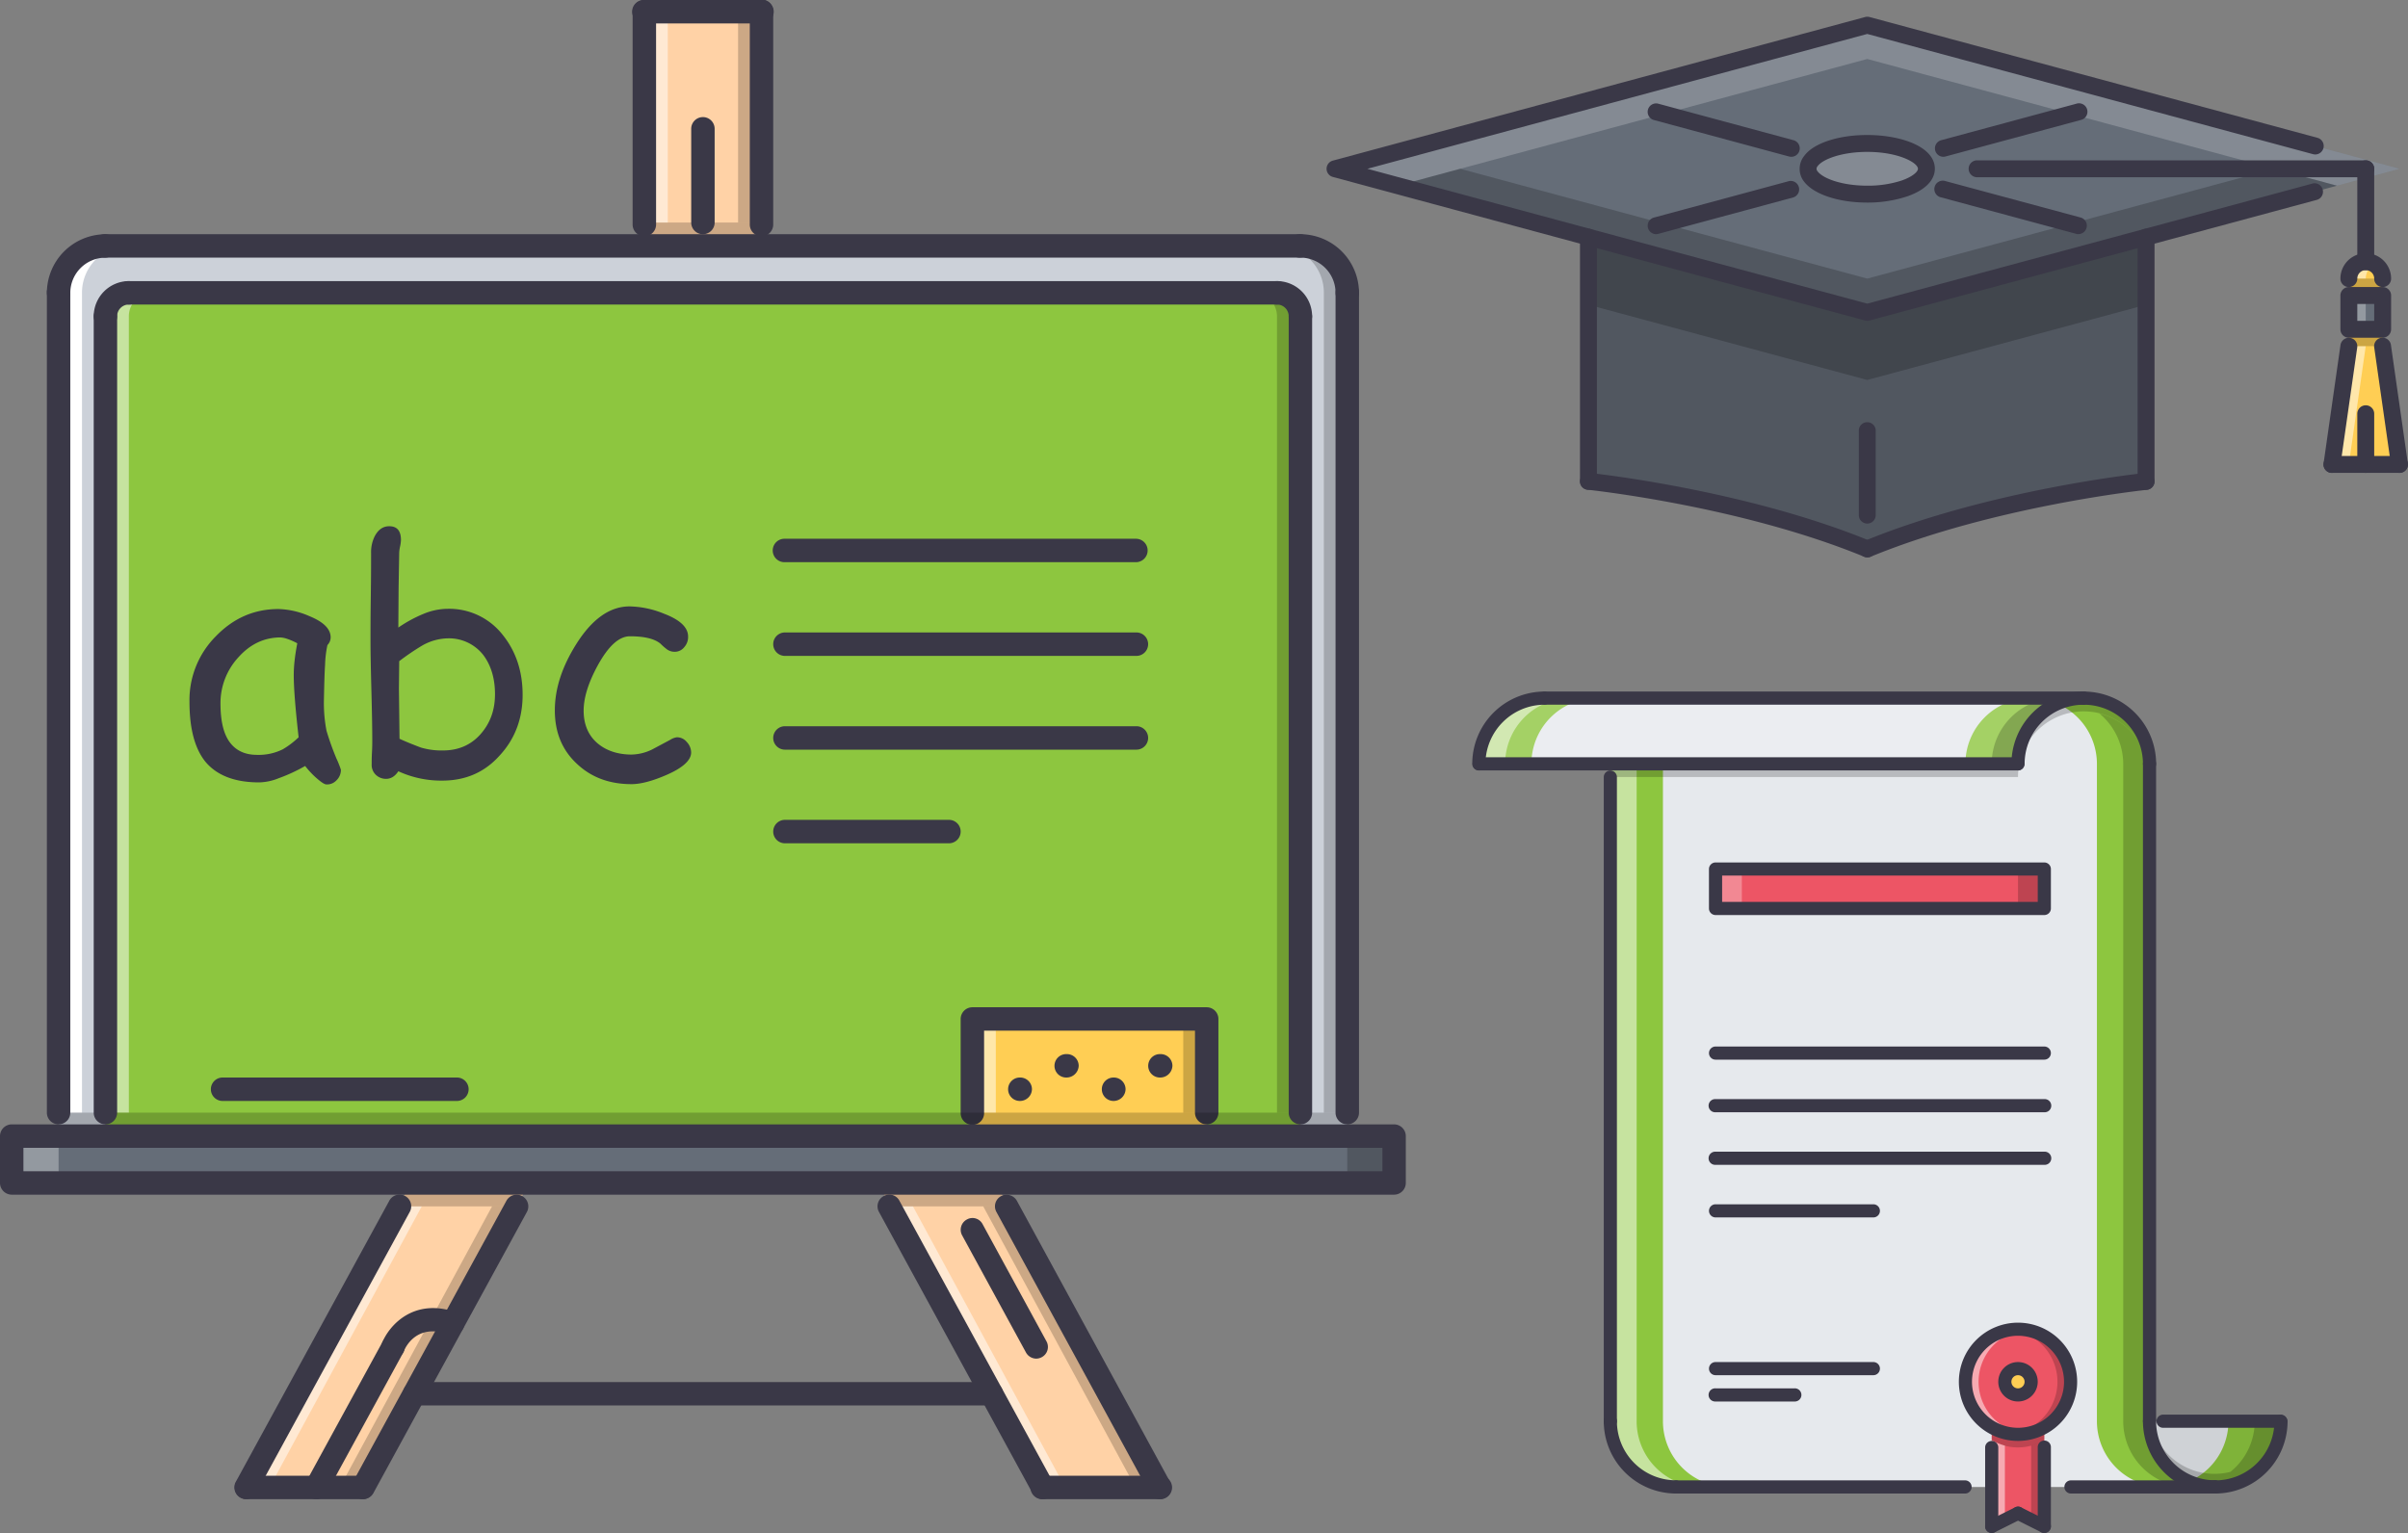 <svg viewBox="0 0 1140 726" xmlns="http://www.w3.org/2000/svg">
<rect x="0" y="0" width="1140" height="726" fill="#808080" stroke="none"/>
<g>
<g>
<g>
<path d="M615.65 538H49.92V149.75A11.12 11.12 0 0 1 61 138.66h543.55a11.13 11.13 0 0 1 11.1 11.09V538z" fill="#8dc63f"></path>
<path d="M571.28 482.53v55.46H460.35v-55.46h110.93z" fill="#ffce54">
</path>
<path d="M471.44 482.53v44.37h-11.09v-44.37h11.09z" fill="#ffffff" opacity=".5"></path>
<path d="M571.27 482.53v44.37h-11.09v-44.37h11.09z" opacity=".2"></path>
<path d="M250.56 560.18h-56.02l-78.07 144.21h55.47l78.62-144.21z" fill="#ffd2a6">
</path>
<path d="M188.58 571.27l-72.11 133.12h11.1l72.1-133.12h-11.09z" fill="#ffffff" opacity=".5"></path>
<path d="M232.95 571.27l-72.11 133.12h11.1l72.1-133.12h-11.09z" opacity=".2"></path>
<path d="M415.56 560.18h55.88l78.06 144.21h-55.46l-78.48-144.21z" fill="#ffd2a6">
</path>
<path d="M476.57 571.27l72.1 133.12h-11.09l-72.1-133.12h11.09z" opacity=".2"></path>
<path d="M432.2 571.27l72.1 133.12h-11.09l-72.1-133.12h11.09z" fill="#ffffff" opacity=".5"></path>
<path d="M360.51 5.55v110.93h-55.46V5.55h55.46z" fill="#ffd2a6">
</path>
<path d="M549.37 510.26a5.55 5.55 0 1 1 0-11.09h.14a5.56 5.56 0 0 1 5.54 5.55 5.77 5.77 0 0 1-5.68 5.54z" fill="#3a3847"></path>
<path d="M505 510.26a5.55 5.55 0 1 1 0-11.09h.13a5.57 5.57 0 0 1 5.55 5.55 5.77 5.77 0 0 1-5.68 5.54z" fill="#3a3847"></path>
<path d="M527.18 521.36a5.55 5.55 0 1 1 0-11.1h.14a5.57 5.57 0 0 1 5.55 5.55 5.69 5.69 0 0 1-5.69 5.55z" fill="#3a3847"></path>
<path d="M482.81 521.36a5.55 5.55 0 1 1 0-11.1h.19a5.57 5.57 0 0 1 5.55 5.55 5.69 5.69 0 0 1-5.74 5.55z" fill="#3a3847"></path>
<path d="M571.27 532.45a5.56 5.56 0 0 1-5.54-5.55v-38.82h-99.84v38.82a5.55 5.55 0 1 1-11.09 0v-44.37a5.56 5.56 0 0 1 5.55-5.54h110.92a5.56 5.56 0 0 1 5.55 5.54v44.37a5.57 5.57 0 0 1-5.55 5.55z" fill="#3a3847"></path>
<path d="M604.55 138.66H61a11.12 11.12 0 0 0-11.09 11.09V538H27.73V138.66a22.08 22.08 0 0 1 22.19-22.19h565.73a22.07 22.07 0 0 1 22.18 22.19V538h-22.18V149.75a11.13 11.13 0 0 0-11.1-11.09z" fill="#ccd1d9"></path>
<path d="M38.82 138.66A22.08 22.08 0 0 1 61 116.47H49.92a22.08 22.08 0 0 0-22.19 22.19V526.9h11.09z" fill="#ffffff"></path>
<path d="M626.74 138.66a22.08 22.08 0 0 0-22.19-22.19h11.1a22.07 22.07 0 0 1 22.18 22.19V526.9h-11.09z" opacity=".2"></path>
<path d="M61 149.75a11.12 11.12 0 0 1 11.1-11.09H61a11.12 11.12 0 0 0-11.09 11.09V526.9H61z" fill="#ffffff" opacity=".5">
</path>
<path d="M604.55 149.75a11.12 11.12 0 0 0-11.09-11.09h11.09a11.13 11.13 0 0 1 11.1 11.09V526.9h-11.1z" opacity=".2"></path>
<path d="M477.4 571.27l-5.96-11.09h-55.88l5.96 11.09h55.88z" opacity=".2"></path>
<path d="M244.46 571.27l6.1-11.09h-56.02l-5.96 11.09h55.88z" opacity=".2"></path>
<path d="M360.51 105.38v11.09h-55.46v-11.09h55.46z" opacity=".2"></path>
<path d="M660.02 538v22.19H5.55V538h654.47z" fill="#656d78">
</path>
<path d="M637.83 526.9v11.09H27.73V526.9h610.1z" opacity=".2"></path>
<path d="M27.74 538v22.19H5.55V538h22.19z" fill="#ffffff" opacity=".3"></path>
<path d="M660.02 538v22.19h-22.19V538h22.19z" opacity=".2"></path>
<path d="M316.14 5.55v99.83h-11.09V5.55h11.09z" fill="#ffffff" opacity=".5"></path>
<path d="M360.51 5.55v99.83h-11.09V5.55h11.09z" opacity=".2"></path>
<path d="M637.83 532.45a5.57 5.57 0 0 1-5.55-5.55V138.66a5.55 5.55 0 1 1 11.1 0V526.9a5.57 5.57 0 0 1-5.55 5.55z" fill="#3a3847"></path>
<path d="M27.73 532.45a5.56 5.56 0 0 1-5.54-5.55V138.66a5.55 5.55 0 1 1 11.09 0V526.9a5.57 5.57 0 0 1-5.55 5.55z" fill="#3a3847"></path>
<path d="M305.05 111.9a5.57 5.57 0 0 1-5.55-5.55V5.55a5.55 5.55 0 0 1 11.1 0v100.8a5.57 5.57 0 0 1-5.55 5.55z" fill="#3a3847"></path>
<path d="M360.51 111.9a5.56 5.56 0 0 1-5.54-5.55V5.55a5.55 5.55 0 1 1 11.09 0v100.8a5.57 5.57 0 0 1-5.55 5.55z" fill="#3a3847"></path>
<path d="M360.51 11.09h-55.46a5.55 5.55 0 1 1 0-11.09h55.46a5.55 5.55 0 1 1 0 11.09z" fill="#3a3847"></path>
<path d="M171.94 709.93h-55.47a5.55 5.55 0 0 1 0-11.09h55.47a5.55 5.55 0 0 1 0 11.09z" fill="#3a3847"></path>
<path d="M116.47 709.93a6.14 6.14 0 0 1-2.63-.69 5.53 5.53 0 0 1-2.22-7.49l72.66-133.11a5.52 5.52 0 1 1 9.7 5.27L121.33 707a5.62 5.62 0 0 1-4.86 2.93z" fill="#3a3847"></path>
<path d="M149.75 709.93a6.14 6.14 0 0 1-2.63-.69 5.52 5.52 0 0 1-2.22-7.49l36.33-66.55a5.52 5.52 0 1 1 9.7 5.27L154.6 707a5.6 5.6 0 0 1-4.85 2.93z" fill="#3a3847"></path>
<path d="M171.94 709.93a6.18 6.18 0 0 1-2.64-.69 5.54 5.54 0 0 1-2.22-7.49l72.66-133.11a5.52 5.52 0 1 1 9.71 5.27L176.79 707a5.6 5.6 0 0 1-4.85 2.93z" fill="#3a3847"></path>
<path d="M549.09 709.93h-55.46a5.55 5.55 0 1 1 0-11.09h55.46a5.55 5.55 0 1 1 0 11.09z" fill="#3a3847"></path>
<path d="M549.09 709.93a5.6 5.6 0 0 1-4.85-2.91l-72.52-133.11a5.49 5.49 0 0 1 2.22-7.49 5.61 5.61 0 0 1 7.48 2.22l72.52 133.11a5.49 5.49 0 0 1-2.22 7.49 6.14 6.14 0 0 1-2.63.69z" fill="#3a3847"></path>
<path d="M493.63 709.93a5.61 5.61 0 0 1-4.86-2.91l-72.65-133.11a5.49 5.49 0 0 1 2.21-7.49 5.39 5.39 0 0 1 7.49 2.22l72.66 133.11a5.51 5.51 0 0 1-2.22 7.49 6.14 6.14 0 0 1-2.63.69z" fill="#3a3847"></path>
<path d="M490.58 643.38a5.61 5.61 0 0 1-4.86-2.91L455.49 585a5.51 5.51 0 0 1 2.22-7.49 5.39 5.39 0 0 1 7.49 2.22l30.23 55.47a5.49 5.49 0 0 1-2.22 7.48 5.67 5.67 0 0 1-2.63.7z" fill="#3a3847"></path>
<path d="M469.5 665.56H196.06a5.55 5.55 0 0 1 0-11.09h273.3a5.57 5.57 0 0 1 5.55 5.55 5.44 5.44 0 0 1-5.41 5.54z" fill="#3a3847"></path>
<path d="M660 565.73H5.55A5.57 5.57 0 0 1 0 560.18V538a5.57 5.57 0 0 1 5.55-5.55H660a5.56 5.56 0 0 1 5.54 5.55v22.18a5.56 5.56 0 0 1-5.54 5.55zM11.09 554.64h643.38v-11.1H11.09z" fill="#3a3847"></path>
<path d="M27.73 144.21a5.56 5.56 0 0 1-5.54-5.55 27.81 27.81 0 0 1 27.73-27.73 5.55 5.55 0 0 1 0 11.09 16.69 16.69 0 0 0-16.64 16.64 5.57 5.57 0 0 1-5.55 5.55z" fill="#3a3847"></path>
<path d="M637.83 144.21a5.57 5.57 0 0 1-5.55-5.55A16.68 16.68 0 0 0 615.65 122a5.55 5.55 0 1 1 0-11.09 27.81 27.81 0 0 1 27.73 27.73 5.57 5.57 0 0 1-5.55 5.57z" fill="#3a3847"></path>
<path d="M615.65 122H49.92a5.55 5.55 0 1 1 0-11.09h565.73a5.55 5.55 0 0 1 0 11.09z" fill="#3a3847"></path>
<path d="M49.92 532.45a5.57 5.57 0 0 1-5.55-5.55V149.75a5.55 5.55 0 0 1 11.09 0V526.9a5.56 5.56 0 0 1-5.54 5.55z" fill="#3a3847"></path>
<path d="M49.92 155.3a5.57 5.57 0 0 1-5.55-5.55A16.69 16.69 0 0 1 61 133.11a5.55 5.55 0 1 1 0 11.1 5.56 5.56 0 0 0-5.55 5.54 5.56 5.56 0 0 1-5.53 5.55z" fill="#3a3847"></path>
<path d="M615.65 155.3a5.56 5.56 0 0 1-5.55-5.55 5.56 5.56 0 0 0-5.55-5.54 5.55 5.55 0 0 1 0-11.1 16.69 16.69 0 0 1 16.64 16.64 5.56 5.56 0 0 1-5.54 5.55z" fill="#3a3847"></path>
<path d="M604.55 144.21H61a5.55 5.55 0 0 1 0-11.1h543.55a5.55 5.55 0 1 1 0 11.1z" fill="#3a3847"></path>
<path d="M615.65 532.45a5.56 5.56 0 0 1-5.55-5.55V149.75a5.55 5.55 0 0 1 11.09 0V526.9a5.56 5.56 0 0 1-5.54 5.55z" fill="#3a3847"></path>
<path d="M216.31 521.36H105.38a5.55 5.55 0 1 1 0-11.1h110.93a5.55 5.55 0 0 1 0 11.1z" fill="#3a3847"></path>
<path d="M332.78 110.93a5.57 5.57 0 0 1-5.55-5.55V61a5.55 5.55 0 0 1 11.1 0v44.37a5.57 5.57 0 0 1-5.55 5.56z" fill="#3a3847"></path>
<path d="M186.08 643.38A5.52 5.52 0 0 1 184 643a5.63 5.63 0 0 1-3.05-7.21c3.33-8.18 15-21.49 35.22-14.28a5.4 5.4 0 0 1 3.33 7.07 5.56 5.56 0 0 1-7.07 3.33c-15.4-5.55-20.66 6.52-21.22 7.9a5.58 5.58 0 0 1-5.13 3.57z" fill="#3a3847"></path>
<path d="M538 266.22H371.61a5.55 5.55 0 1 1 0-11.09H538a5.55 5.55 0 0 1 0 11.09z" fill="#3a3847"></path>
<path d="M538 310.6H371.61a5.55 5.55 0 0 1 0-11.1H538a5.55 5.55 0 0 1 0 11.1z" fill="#3a3847"></path>
<path d="M538 355H371.61a5.55 5.55 0 0 1 0-11.1H538a5.55 5.55 0 0 1 0 11.1z" fill="#3a3847"></path>
<path d="M449.25 399.34h-77.64a5.55 5.55 0 0 1 0-11.1h77.64a5.55 5.55 0 1 1 0 11.1z" fill="#3a3847"></path>
</g>
<g>
<path d="M154.6 371.47c-1 0-2.63-1.11-5.13-3.33a41 41 0 0 1-5-5.41 80 80 0 0 1-12.62 5.83 25.9 25.9 0 0 1-9.15 1.94c-11.64 0-20.1-3.33-25.51-9.85-5-6.24-7.49-15.67-7.49-28.42a42.79 42.79 0 0 1 12.48-30.92c8.32-8.6 18.17-12.9 29.67-12.9a38.88 38.88 0 0 1 14.56 3.33c6.8 2.77 10.13 6.1 10.13 10.12a5.3 5.3 0 0 1-1.53 3.61 51.52 51.52 0 0 0-1.11 9.29c-.28 4.29-.41 9.84-.55 16.63a68.19 68.19 0 0 0 1.24 14.7 132 132 0 0 0 4.72 13.18c.42.83 1 2.21 1.66 4l.42 1.24a6.8 6.8 0 0 1-2.08 5 6.11 6.11 0 0 1-4.71 1.96zm-15.53-51.86a63 63 0 0 1 .42-6.93c.28-2.5.69-5.13 1.25-8.05a31.21 31.21 0 0 0-4.72-2.08 12.22 12.22 0 0 0-3.18-.69c-7.77 0-14.43 3.19-20 9.43a32 32 0 0 0-8.46 21.77c0 8.18 1.39 14.28 4.3 18.3s7.21 6.1 13 6.1a25.57 25.57 0 0 0 12.2-2.63 40.32 40.32 0 0 0 7.49-5.69c-1.46-13.03-2.3-23.01-2.3-29.53z" fill="#3a3847"></path>
<path d="M209.37 369.66a48.62 48.62 0 0 1-20.79-4.43c-1.53 2.35-3.47 3.6-5.83 3.6a6.92 6.92 0 0 1-4.85-1.94 6.47 6.47 0 0 1-1.94-5c0-1.25 0-3.19.14-5.69s.14-4.43.14-5.68q0-7.9-.42-23.71t-.42-23.71c0-3.61 0-10.54.14-20.66s.14-17.06.14-20.66a16.83 16.83 0 0 1 1.8-8c1.67-3.05 3.89-4.58 6.8-4.58 3.74 0 5.54 2.22 5.54 6.52a16.63 16.63 0 0 1-.41 3.05 16.64 16.64 0 0 0-.42 3.05l-.28 16.36-.13 19a63.44 63.44 0 0 1 12.34-6.66 30.31 30.31 0 0 1 11-2.22 32.14 32.14 0 0 1 26.07 12.34c6.24 7.77 9.43 17.2 9.43 28.43s-3.61 20.93-11 28.84c-7.08 7.87-16.09 11.75-27.05 11.75zm2.92-67.38a25.47 25.47 0 0 0-12.48 3.46 117.12 117.12 0 0 0-10.81 7.35l-.14 12.9.14 11.64.14 12.21c2.36 1.11 5.69 2.49 10.12 4.16a34.38 34.38 0 0 0 10.4 1.38c7.21 0 13.17-2.49 17.75-7.62s6.93-11.37 6.93-19c0-7.35-1.8-13.59-5.54-18.58a20.63 20.63 0 0 0-16.51-7.9z" fill="#3a3847"></path>
<path d="M299 371.33c-10.26 0-18.72-3.05-25.51-9.29-7.21-6.52-10.82-15-10.82-25.65 0-10.13 3.33-20.53 10.12-31.34 7.49-11.93 15.95-17.89 25.24-17.89a45 45 0 0 1 16.36 3.47c7.63 2.91 11.37 6.52 11.37 10.81a7.15 7.15 0 0 1-1.8 5 5.66 5.66 0 0 1-4.58 2.21 6.07 6.07 0 0 1-3.74-1.24 28.6 28.6 0 0 1-3-2.64c-2.91-2.36-7.77-3.46-14.42-3.46-5.13 0-10.13 4.57-15.12 13.58-4.57 8.32-6.79 15.53-6.79 21.64 0 6.51 2.22 11.78 6.65 15.52 4.16 3.47 9.57 5.27 16.09 5.27a23.18 23.18 0 0 0 9.57-2.35l8.59-4.58a8 8 0 0 1 3.19-1.25 5.93 5.93 0 0 1 4.72 2.22 7.32 7.32 0 0 1 2.08 5c0 3.61-3.89 7.21-11.51 10.54-6.62 2.9-12.3 4.43-16.69 4.43z" fill="#3a3847"></path>
</g>
<g>
<path d="M793.5 704.14A31.12 31.12 0 0 0 824.63 673h255.26a31.12 31.12 0 0 1-31.13 31.13z" fill="#e6e9ed"></path>
<path d="M1055 673a31.12 31.12 0 0 1-31.13 31.13h24.91a31.12 31.12 0 0 0 31.11-31.13z" fill="#8dc63f"></path>
<path d="M793.5 704.14A31.12 31.12 0 0 0 824.63 673h255.26a31.12 31.12 0 0 1-31.13 31.13z" opacity=".1"></path>
<path d="M793.5 704.14A31.12 31.12 0 0 1 762.37 673V361.72h193a31.13 31.13 0 1 1 62.26 0V673a31.12 31.12 0 0 0 31.13 31.13zm161.87-24.9a24.91 24.91 0 1 0-24.9-24.9 24.87 24.87 0 0 0 24.9 24.9zm12.45-249v-18.71H812.18v18.68z" fill="#e6e9ed"></path>
<path d="M1017.63 673V361.72a31.12 31.12 0 0 0-31.13-31.13 30.27 30.27 0 0 0-12.45 2.65 31.13 31.13 0 0 1 18.68 28.48V673a31.12 31.12 0 0 0 31.12 31.13h24.91a31.12 31.12 0 0 1-31.13-31.13z" fill="#8dc63f"></path>
<path d="M787.27 673V361.72h-24.9V673a31.12 31.12 0 0 0 31.13 31.13h24.9A31.12 31.12 0 0 1 787.27 673z" fill="#8dc63f"></path>
<path d="M774.82 673V361.72h-12.45V673a31.12 31.12 0 0 0 31.13 31.13H806A31.12 31.12 0 0 1 774.82 673z" fill="#ffffff" opacity=".5">
</path>
<path d="M986.5 330.59a31.12 31.12 0 0 0-31.13 31.13H700.11a31.12 31.12 0 0 1 31.13-31.13z" fill="#e6e9ed"></path>
<path d="M986.5 330.59a31.12 31.12 0 0 0-31.13 31.13V368a31.13 31.13 0 0 1 62.26 0v-6.23a31.12 31.12 0 0 0-31.13-31.18z" opacity=".2"></path>
<path d="M1017.63 673V368a31 31 0 0 0-23.74-30.12 31 31 0 0 1 11.29 23.89V673a31.12 31.12 0 0 0 31.13 31.13h12.45a31.12 31.12 0 0 1-31.13-31.13z" opacity=".2"></path>
<path d="M967.82 673.01h-24.9v49.81l12.45-6.22 12.45 6.22v-49.81z" fill="#ed5565">
</path>
<path d="M942.92 682a24.1 24.1 0 0 0 12.45 3.43 24.89 24.89 0 0 0 12.45-3.43v-9h-24.9z" opacity=".2"></path>
<path d="M942.92 682v40.78l6.23-3.11v-35.1a28.88 28.88 0 0 1-6.23-2.57z" fill="#ffffff" opacity=".5">
</path>
<path d="M967.82 682v40.78l-6.22-3.11v-35.1a28.8 28.8 0 0 0 6.22-2.57z" opacity=".2"></path>
<path d="M980.27 654.34c0 13.752-11.148 24.9-24.9 24.9-13.752 0-24.9-11.148-24.9-24.9 0-13.752 11.148-24.9 24.9-24.9 13.752 0 24.9 11.148 24.9 24.9z" fill="#ed5565">
</path>
<path d="M936.69 654.34a24.82 24.82 0 0 1 21.79-24.6 20.74 20.74 0 0 0-3.11-.31 24.91 24.91 0 0 0 0 49.81 20.74 20.74 0 0 0 3.11-.31 24.82 24.82 0 0 1-21.79-24.59z" fill="#ffffff" opacity=".5">
</path>
<path d="M974.05 654.34a24.82 24.82 0 0 1-21.79 24.59 20.74 20.74 0 0 0 3.11.31 24.91 24.91 0 0 0 0-49.81 20.74 20.74 0 0 0-3.11.31 24.82 24.82 0 0 1 21.79 24.6z" opacity=".2"></path>
<path d="M961.6 654.34a6.23 6.23 0 1 1-6.23-6.23 6.24 6.24 0 0 1 6.23 6.23z" fill="#ffce54"></path>
<path d="M967.83 411.53v18.68H812.18v-18.68h155.65z" fill="#ed5565">
</path>
<path d="M756.15 330.59h-24.91a31.12 31.12 0 0 0-31.13 31.13H725a31.12 31.12 0 0 1 31.15-31.13z" fill="#8dc63f"></path>
<path d="M986.5 330.59h-24.9a31.12 31.12 0 0 0-31.13 31.13h24.9a31.12 31.12 0 0 1 31.13-31.13z" fill="#8dc63f"></path>
<path d="M955.37 361.72v6.23h-193v-6.23h193z" opacity=".2"></path>
<path d="M1079.26 673h-11.82a30.74 30.74 0 0 1-11.52 24 30.67 30.67 0 0 1-37.67-24h-.62a31.14 31.14 0 0 0 24.9 30.51 33 33 0 0 1-6.22.62h12.45a31.12 31.12 0 0 0 31.13-31.13z" opacity=".2"></path>
<path d="M986.5 330.59a31.12 31.12 0 0 0-31.13 31.13H700.11a31.12 31.12 0 0 1 31.13-31.13z" fill="#ffffff" opacity=".2">
</path>
<path d="M743.69 330.59h-12.45a31.12 31.12 0 0 0-31.13 31.13h12.45a31.12 31.12 0 0 1 31.13-31.13z" fill="#ffffff" opacity=".5">
</path>
<path d="M986.5 330.59h-12.45a31.12 31.12 0 0 0-31.13 31.13h12.45a31.12 31.12 0 0 1 31.13-31.13z" opacity=".2"></path>
<path d="M824.63 411.53v18.68h-12.45v-18.68h12.45z" fill="#ffffff" opacity=".3"></path>
<path d="M967.82 411.53v18.68h-12.45v-18.68h12.45z" opacity=".2"></path>
<path d="M700.11 364.84a3.12 3.12 0 0 1-3.11-3.12 34.24 34.24 0 0 1 34.24-34.24 3.12 3.12 0 0 1 0 6.23 28.09 28.09 0 0 0-28 28 3.13 3.13 0 0 1-3.13 3.13z" fill="#3a3847"></path>
<path d="M1017.63 676.13a3.12 3.12 0 0 1-3.11-3.12V361.72a3.11 3.11 0 1 1 6.22 0V673a3.12 3.12 0 0 1-3.11 3.13z" fill="#3a3847"></path>
<path d="M1017.63 364.84a3.12 3.12 0 0 1-3.11-3.12 28 28 0 0 0-28-28 3.12 3.12 0 0 1 0-6.23 34.24 34.24 0 0 1 34.24 34.24 3.12 3.12 0 0 1-3.13 3.11z" fill="#3a3847"></path>
<path d="M955.37 364.84a3.12 3.12 0 0 1-3.11-3.12 34.24 34.24 0 0 1 34.24-34.24 3.12 3.12 0 0 1 0 6.23 28 28 0 0 0-28 28 3.12 3.12 0 0 1-3.13 3.13z" fill="#3a3847"></path>
<path d="M1048.76 707.26a34.25 34.25 0 0 1-34.24-34.26 3.11 3.11 0 1 1 6.22 0 28 28 0 0 0 28 28 3.12 3.12 0 0 1 0 6.23z" fill="#3a3847"></path>
<path d="M793.5 707.26A34.25 34.25 0 0 1 759.26 673a3.11 3.11 0 1 1 6.22 0 28 28 0 0 0 28 28 3.12 3.12 0 0 1 0 6.23z" fill="#3a3847"></path>
<path d="M1048.76 707.26a3.12 3.12 0 0 1 0-6.23 28 28 0 0 0 28-28 3.12 3.12 0 0 1 6.23 0 34.25 34.25 0 0 1-34.23 34.23z" fill="#3a3847"></path>
<path d="M986.5 333.71H731.24a3.12 3.12 0 0 1 0-6.23H986.5a3.12 3.12 0 0 1 0 6.23z" fill="#3a3847"></path>
<path d="M930.47 707.26h-137a3.12 3.12 0 0 1 0-6.23h137a3.12 3.12 0 0 1 0 6.23z" fill="#3a3847"></path>
<path d="M762.37 676.13a3.12 3.12 0 0 1-3.11-3.12V368a3.11 3.11 0 1 1 6.22 0v305a3.12 3.12 0 0 1-3.11 3.13z" fill="#3a3847"></path>
<path d="M955.37 364.84H700.11a3.12 3.12 0 0 1 0-6.23h255.26a3.12 3.12 0 0 1 0 6.23z" fill="#3a3847"></path>
<path d="M1079.89 676.13h-56a3.12 3.12 0 0 1 0-6.23h56a3.12 3.12 0 0 1 0 6.23z" fill="#3a3847"></path>
<path d="M955.37 682.35a28 28 0 1 1 28-28 28 28 0 0 1-28 28zm0-49.8a21.79 21.79 0 1 0 21.79 21.79 21.85 21.85 0 0 0-21.79-21.79z" fill="#3a3847"></path>
<path d="M955.37 663.68a9.34 9.34 0 1 1 9.34-9.34 9.37 9.37 0 0 1-9.34 9.34zm0-12.46a3.12 3.12 0 1 0 3.11 3.12 3.12 3.12 0 0 0-3.11-3.12z" fill="#3a3847"></path>
<path d="M942.92 725.93a3.12 3.12 0 0 1-3.11-3.11v-37.35a3.11 3.11 0 1 1 6.22 0v37.35a3.12 3.12 0 0 1-3.11 3.11z" fill="#3a3847"></path>
<path d="M967.82 725.93a3.12 3.12 0 0 1-3.11-3.11v-37.35a3.12 3.12 0 1 1 6.23 0v37.35a3.13 3.13 0 0 1-3.12 3.11z" fill="#3a3847"></path>
<path d="M942.92 725.93a3.12 3.12 0 0 1-1.4-5.91l12.48-6.23a3.13 3.13 0 0 1 2.8 5.61l-12.45 6.22a3 3 0 0 1-1.43.31z" fill="#3a3847"></path>
<path d="M967.82 725.93a3 3 0 0 1-1.4-.31L954 719.4a3.13 3.13 0 0 1 2.8-5.61l12.42 6.21a3.12 3.12 0 0 1-1.4 5.91z" fill="#3a3847"></path>
<path d="M1048.76 707.26h-68.49a3.12 3.12 0 0 1 0-6.23h68.49a3.12 3.12 0 0 1 0 6.23z" fill="#3a3847"></path>
<path d="M967.82 433.32H812.18a3.13 3.13 0 0 1-3.12-3.11v-18.68a3.13 3.13 0 0 1 3.12-3.11h155.64a3.13 3.13 0 0 1 3.12 3.11v18.68a3.13 3.13 0 0 1-3.12 3.11zm-152.53-6.23h149.42v-12.45H815.29z" fill="#3a3847"></path>
<path d="M886.89 651.22h-74.71a3.11 3.11 0 1 1 0-6.22h74.71a3.11 3.11 0 0 1 0 6.22z" fill="#3a3847"></path>
<path d="M849.53 663.68h-37.35a3.12 3.12 0 1 1 0-6.23h37.35a3.12 3.12 0 1 1 0 6.23z" fill="#3a3847"></path>
<path d="M967.82 501.8H812.18a3.11 3.11 0 1 1 0-6.22h155.64a3.11 3.11 0 1 1 0 6.22z" fill="#3a3847"></path>
<path d="M967.82 526.71H812.18a3.12 3.12 0 1 1 0-6.23h155.64a3.12 3.12 0 1 1 0 6.23z" fill="#3a3847"></path>
<path d="M967.82 551.61H812.18a3.12 3.12 0 1 1 0-6.23h155.64a3.12 3.12 0 1 1 0 6.23z" fill="#3a3847"></path>
<path d="M886.89 576.51h-74.71a3.11 3.11 0 1 1 0-6.22h74.71a3.11 3.11 0 0 1 0 6.22z" fill="#3a3847"></path>
</g>
<g>
<path d="M1127.99 163.93v-8h-16v8l-8 56h32l-8-56z" fill="#ffce54">
</path>
<path d="M1111.99 163.93l-8 56h8l8-56h-8z" fill="#ffffff" opacity=".5"></path>
<path d="M1120 123.93a8 8 0 0 0-8 8v8h16v-8a8 8 0 0 0-8-8z" fill="#ffce54"></path>
<path d="M1124 125.16a7.76 7.76 0 0 0-4-1.23 8 8 0 0 0-8 8h8a7.87 7.87 0 0 1 4-6.77z" fill="#ffffff" opacity=".5">
</path>
<path d="M884 11.94L632.01 79.93l251.99 68 251.99-68L884 11.94z" fill="#656d78">
</path>
<path d="M884 27.93l222.35 60 29.64-8L884 11.94 632.01 79.93l29.64 8 222.35-60z" fill="#ffffff" opacity=".2"></path>
<path d="M884 131.93l-192.71-52-29.64 8 222.35 60 222.35-60-29.65-8-192.7 52z" opacity=".2"></path>
<path d="M912 79.93c0 6.64-12.53 12-28 12s-28-5.36-28-12 12.54-12 28-12 28 5.37 28 12z" fill="#ffffff" opacity=".2">
</path>
<path d="M1127.99 139.93v16h-16v-16h16z" fill="#656d78">
</path>
<path d="M1016 227.93s-72 7.36-132 32c-60-24.64-132-32-132-32v-115.6l28.48 7.67L884 147.93l132-35.6v115.6z" fill="#656d78"></path>
<path d="M1016 227.93s-72 7.36-132 32c-60-24.64-132-32-132-32v-115.6l28.48 7.67L884 147.93l132-35.6v115.6z" opacity=".2"></path>
<path d="M884 179.93l132-35.62v-31.98l-132 35.6-103.52-27.92-28.48-7.68v31.98l132 35.62z" opacity=".2"></path>
<path d="M1127.99 155.93v8h-16v-8h16z" opacity=".2"></path>
<path d="M1127.99 131.93v8h-16v-8h16z" opacity=".2"></path>
<path d="M1119.99 139.93v16h-8v-16h8z" fill="#ffffff" opacity=".3"></path>
<path d="M884 151.93a3.67 3.67 0 0 1-1-.14l-252-68a4 4 0 0 1 0-7.73l252-68a4.07 4.07 0 0 1 2.08 0l212.07 57.2A4 4 0 0 1 1095 73L884 16.08 647.35 79.93 884 143.79l211-56.92a4 4 0 0 1 2 7.73l-212 57.19a3.67 3.67 0 0 1-1 .14z" fill="#3a3847"></path>
<path d="M752 231.93a4 4 0 0 1-4-4v-115.6a4 4 0 0 1 8 0v115.6a4 4 0 0 1-4 4z" fill="#3a3847"></path>
<path d="M1016 231.93a4 4 0 0 1-4-4v-115.6a4 4 0 1 1 8 0v115.6a4 4 0 0 1-4 4z" fill="#3a3847"></path>
<path d="M884 263.93a3.9 3.9 0 0 1-1.52-.31C823.73 239.5 752.31 232 751.6 231.91a4 4 0 0 1-3.58-4.39 4.12 4.12 0 0 1 4.39-3.58c.73.08 73.27 7.71 133.11 32.28a4 4 0 0 1-1.52 7.71z" fill="#3a3847"></path>
<path d="M884 263.93a4 4 0 0 1-1.52-7.7c59.84-24.58 132.38-32.23 133.11-32.23a4.06 4.06 0 0 1 4.38 3.57 4 4 0 0 1-3.57 4.39c-.72.07-72.14 7.59-130.88 31.71a3.9 3.9 0 0 1-1.52.26z" fill="#3a3847"></path>
<path d="M884 247.93a4 4 0 0 1-4-4v-40a4 4 0 0 1 8 0v40a4 4 0 0 1-4 4z" fill="#3a3847"></path>
<path d="M784 110.89a4 4 0 0 1-1-7.86l64-17.28a4 4 0 0 1 2 7.73l-64 17.28a4.19 4.19 0 0 1-1 .13z" fill="#3a3847"></path>
<path d="M920 74.25a4 4 0 0 1-1-7.86l64-17.28a4 4 0 1 1 2 7.73l-64 17.28a4.19 4.19 0 0 1-1 .13z" fill="#3a3847"></path>
<path d="M984 110.89a4.19 4.19 0 0 1-1-.13l-64-17.28a4 4 0 1 1 2-7.73L985 103a4 4 0 0 1-1 7.86z" fill="#3a3847"></path>
<path d="M848 74.25a4.12 4.12 0 0 1-1-.13l-64-17.28a4 4 0 0 1 2.09-7.73l64 17.28a4 4 0 0 1-1 7.86z" fill="#3a3847"></path>
<path d="M884 95.93c-13.79 0-25.55-4-30-10.05a9.47 9.47 0 0 1-2-5.95 9.59 9.59 0 0 1 2.14-6.07c4.31-6 16.07-9.93 29.86-9.93 15.9 0 32 5.5 32 16 0 3.15-1.68 9-12.89 13a59.51 59.51 0 0 1-19.11 3zm0-24c-12.09 0-21.12 3.48-23.48 6.74a1.9 1.9 0 0 0-.52 1.26 1.64 1.64 0 0 0 .43 1.13c2.45 3.4 11.48 6.87 23.57 6.87a51.36 51.36 0 0 0 16.44-2.49c5.18-1.87 7.56-4.16 7.56-5.51 0-2.82-9.12-8-24-8z" fill="#3a3847"></path>
<path d="M1120 83.93H936a4 4 0 0 1 0-8h184a4 4 0 0 1 0 8z" fill="#3a3847"></path>
<path d="M1120 127.93a4 4 0 0 1-4-4v-44a4 4 0 0 1 8 0v44a4 4 0 0 1-4 4z" fill="#3a3847"></path>
<path d="M1128 135.93a4 4 0 0 1-4-4 4 4 0 0 0-8 0 4 4 0 1 1-8 0 12 12 0 0 1 24 0 4 4 0 0 1-4 4z" fill="#3a3847"></path>
<path d="M1128 159.93h-16a4 4 0 0 1-4-4v-16a4 4 0 0 1 4-4h16a4 4 0 0 1 4 4v16a4 4 0 0 1-4 4zm-12-8h8v-8h-8z" fill="#3a3847"></path>
<path d="M1104 223.93h-.57a4 4 0 0 1-3.39-4.53l8-56a4 4 0 0 1 7.92 1.13l-8 56a4 4 0 0 1-3.96 3.4z" fill="#3a3847"></path>
<path d="M1136 223.93h-32a4 4 0 0 1 0-8h32a4 4 0 0 1 0 8z" fill="#3a3847"></path>
<path d="M1136 223.93a4 4 0 0 1-4-3.44l-8-56a4 4 0 0 1 7.92-1.13l8 56a4 4 0 0 1-3.4 4.53 5.27 5.27 0 0 1-.52.04z" fill="#3a3847"></path>
<path d="M1120 223.93a4 4 0 0 1-4-4v-24a4 4 0 0 1 8 0v24a4 4 0 0 1-4 4z" fill="#3a3847"></path>
</g>
</g>
</g>
</svg>